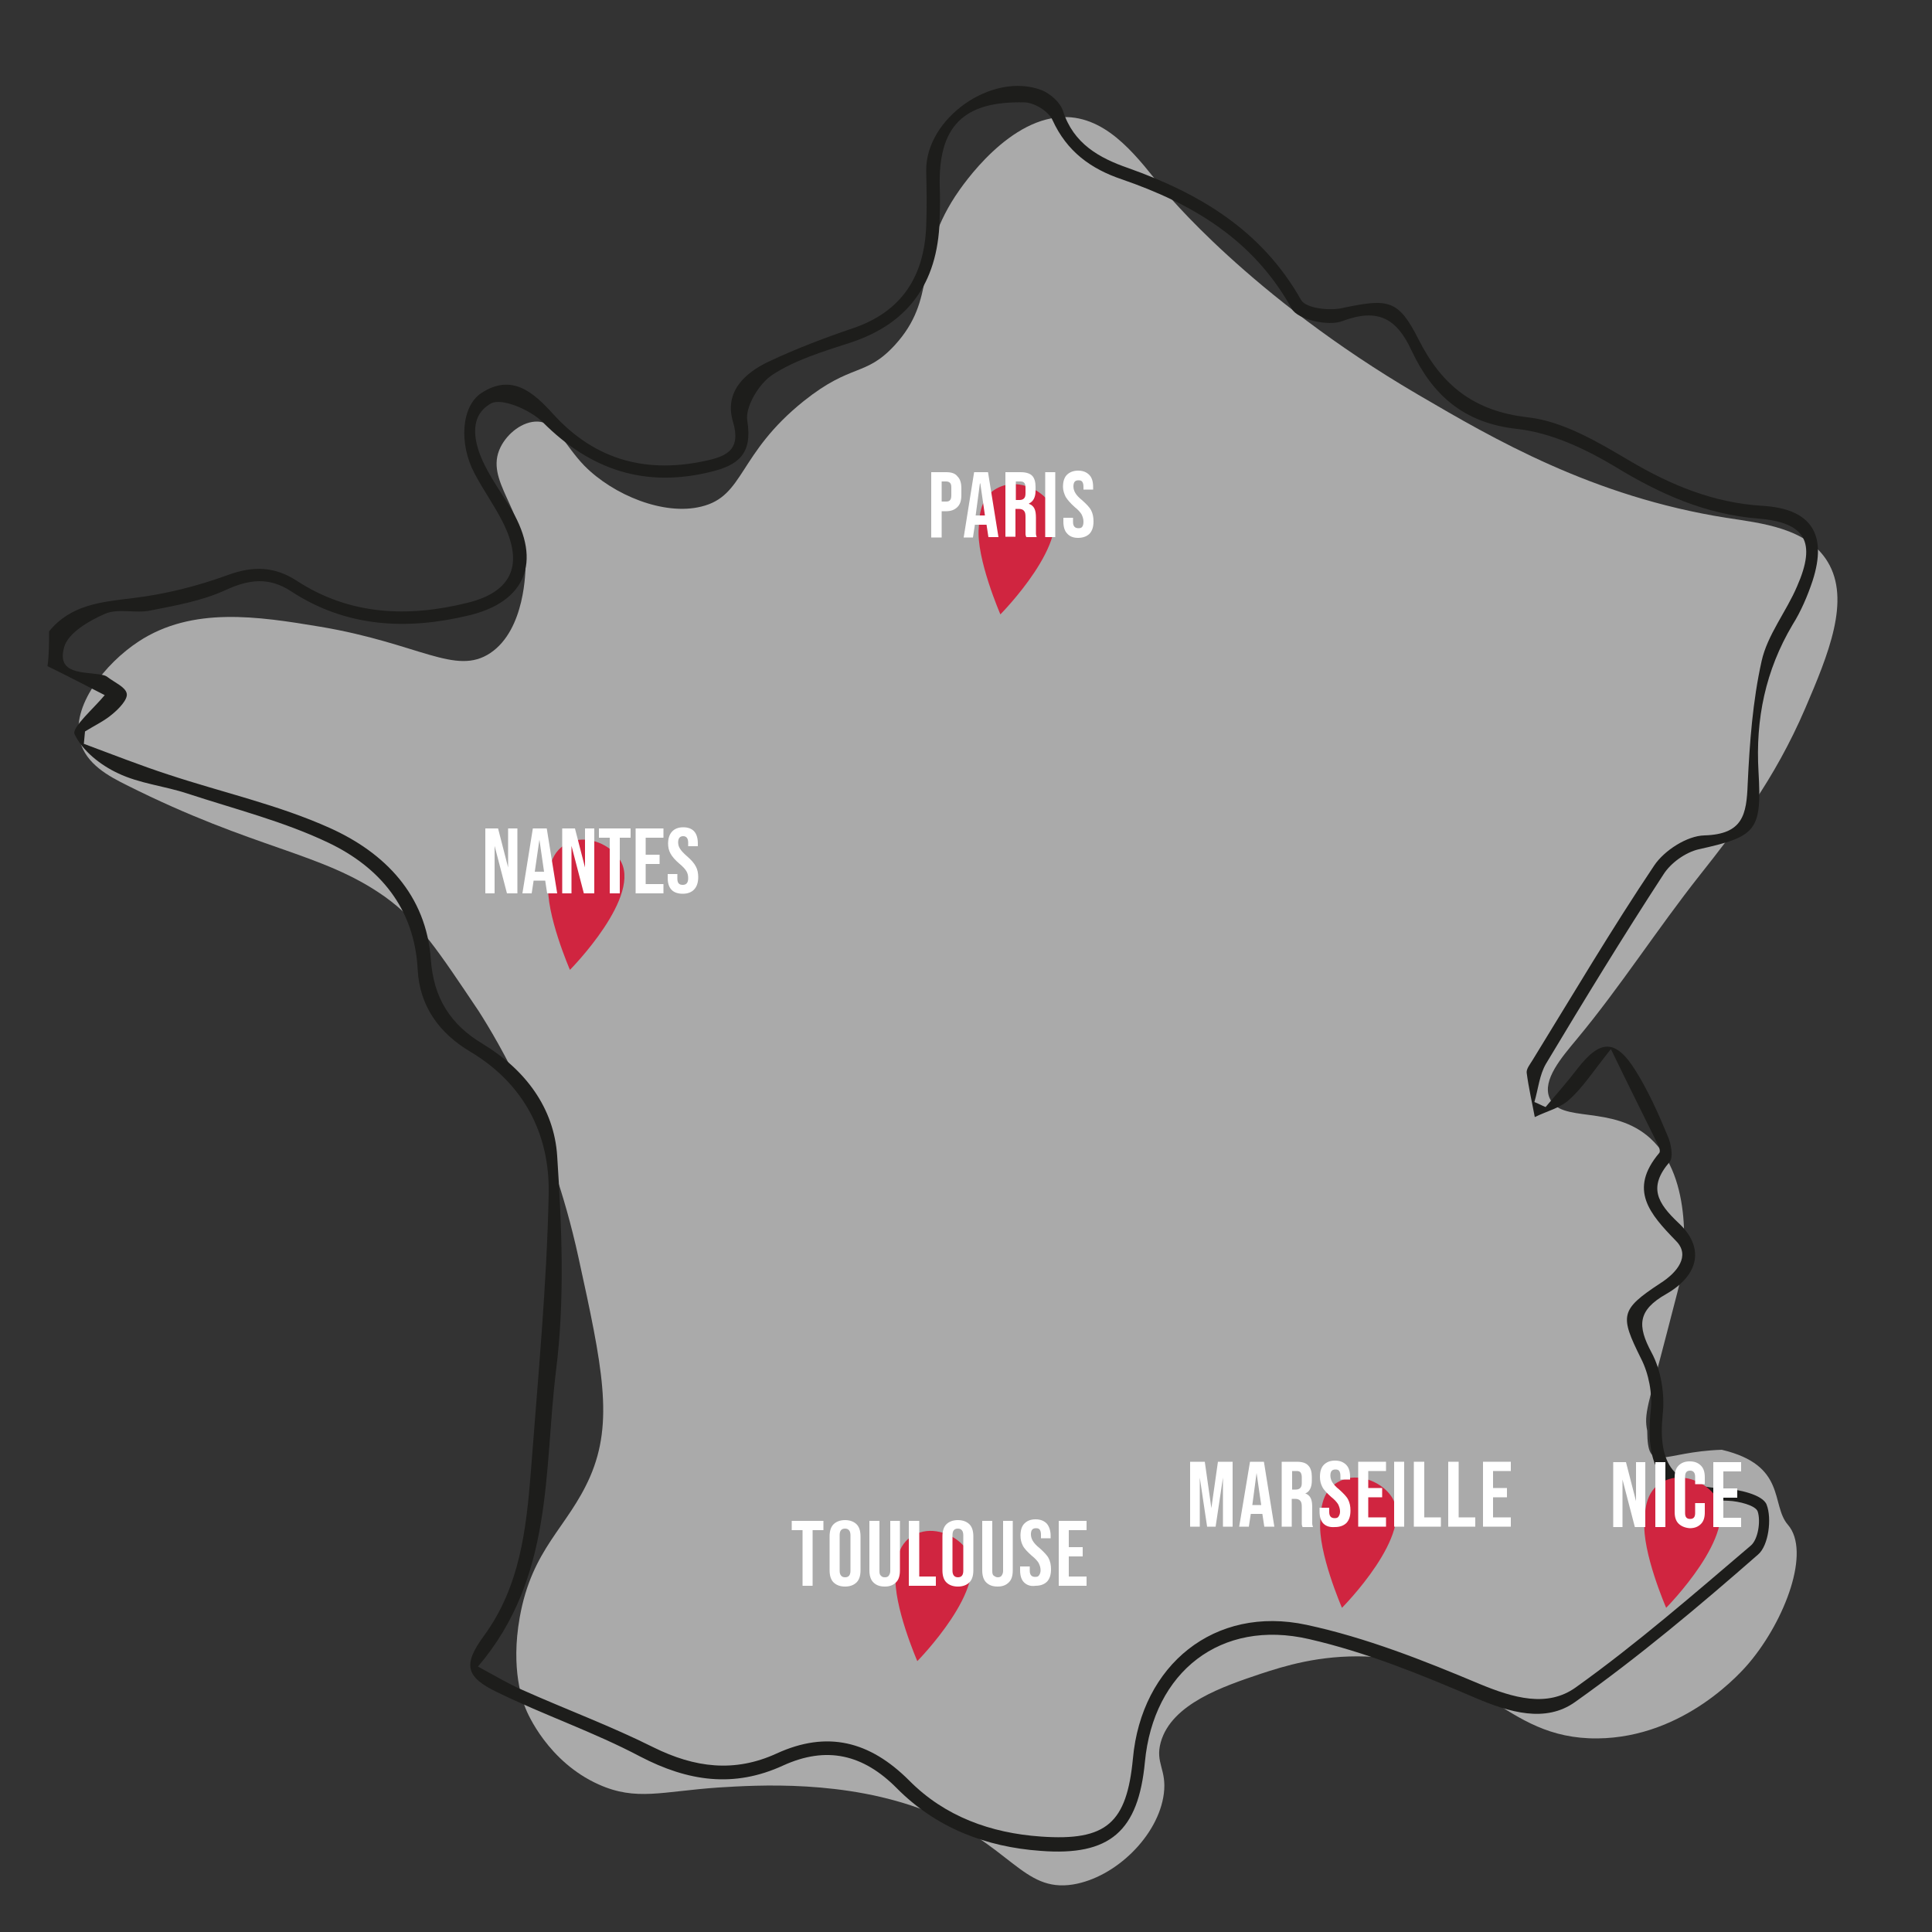 <svg xmlns="http://www.w3.org/2000/svg" xmlns:xlink="http://www.w3.org/1999/xlink" id="Calque_1" x="0px" y="0px" viewBox="0 0 500 500" style="enable-background:new 0 0 500 500;" xml:space="preserve"><rect x="0" y="0" width="500" height="500" fill="#333333" stroke="none"/><style type="text/css">	.st0{display:none;opacity:0.4;fill:#FFFFFF;enable-background:new    ;}	.st1{fill:#AAAAAA;enable-background:new    ;}	.st2{fill:#1D1D1B;}	.st3{fill:#D02540;}	.st4{display:none;fill:#D02540;}	.st5{fill:#FFFFFF;}	.st6{display:none;}	.st7{display:inline;fill:#FFFFFF;}</style><path class="st0" d="M96.1,231.5c-16.3-11.5-33.2-12-66.7-28.8c-4.5-2.3-10.5-5.4-12.1-11.4c-2.4-9,6.5-20.1,15.2-25.8 c13.9-9.1,30.8-6.5,47-3.8c25.6,4.3,35,12.8,44,6.8c9.1-6.1,9.1-21.6,9.1-22.7c-0.1-14.7-10.7-21.8-6.5-30.5 c1.8-3.7,5.8-6.8,9.6-6.7c5,0.2,6.9,6,12.1,11.4c7.6,7.7,20.7,13,30.3,10.6c11.2-2.7,9.4-13.6,26.5-27.3 c12.4-9.9,15.9-6.2,23.5-14.4c11.3-12.3,4.8-21.9,15.7-38.6c1.9-2.9,14.2-21,29-20.5c11.1,0.4,18.6,11,25,19c0,0,22.1,27.4,65.9,53 c19.5,11.4,45,26.3,79.6,31.8c9.1,1.4,21,2.6,26.3,11.4c6,9.9,0.2,23.9-5.8,37.9c-8,18.6-17.9,31.3-27.3,43.2 c-11,13.9-20.5,28.8-31.8,42.4c-4,4.8-9,10.6-7.1,15.2c2.7,6.8,16.3,1.6,26.1,10.5c11.4,10.4,8.6,31.7,8.1,35.2 c-0.2,1.3-1.4,5.9-3.8,15.1c-4.9,19-6,20.9-5.1,25.4c2.2,11.3,12.8,17.7,13.6,18.2c10.7,6.3,18.2,0.9,22.7,6.1 c6,6.9-0.7,24.6-9.9,35.6c-1.9,2.3-16.8,19.5-39.4,19.7c-24.7,0.2-29.8-20.2-59.9-21.2c-12.1-0.4-21.2,2.5-27.3,4.5 c-9.5,3.2-23,7.7-25.8,17.7c-1.5,5.4,1.6,7,0.8,13.3c-1.4,10.9-12.5,21.7-23.5,23.5c-13.1,2.1-16.1-10.4-37.9-19 c-21-8.2-44-6.7-53.8-6.1c-14.7,1-21.3,3.6-31.1-0.8c-13.1-5.9-18.4-18.4-18.9-19.7c-0.7-1.8-3.9-10-1.5-23.5 c3.2-18,12.4-23.2,18.2-36.4c6.2-14.3,3.2-28.5-3-56.8c-7.3-33.5-20.9-56-25.8-63.7C110.2,245.8,105.1,237.8,96.1,231.5z"></path><path class="st1" d="M99.5,232c-16.3-11.5-33.2-12-66.7-28.8c-4.6-2.3-10.5-5.4-12.1-11.4c-2.4-9,6.5-20.1,15.2-25.8 c13.9-9.1,30.8-6.5,47-3.8c25.6,4.3,35,12.8,44,6.8c9.1-6.1,9.1-21.6,9.1-22.7c-0.1-14.7-10.7-21.8-6.5-30.5 c1.8-3.7,5.8-6.8,9.6-6.7c5,0.2,6.9,6,12.1,11.4c7.6,7.7,20.7,13,30.3,10.6c11.2-2.7,9.4-13.6,26.5-27.3 c12.4-9.9,15.9-6.2,23.5-14.4c11.3-12.3,4.8-21.9,15.7-38.6c1.9-2.9,14.2-21,29-20.5c11.1,0.4,18.6,11,25,18.9 c0,0,22.1,27.4,65.9,53c19.5,11.4,45,26.3,79.6,31.8c9.1,1.4,21,2.6,26.3,11.4c6,9.9,0.2,23.9-5.8,37.9c-8,18.6-17.9,31.3-27.3,43.2 c-11,13.9-20.5,28.8-31.8,42.4c-4,4.8-9,10.6-7.1,15.2c2.7,6.8,16.3,1.6,26.1,10.5c11.4,10.4,8.6,31.7,8.1,35.2 c-0.2,1.3-1.4,5.9-3.8,15.1c-4.9,19-6,20.9-5.1,25.4c0.1,11.4,3.6,5.4,19.3,4.9c16.9,4,12.6,14.2,17.1,19.4c6,6.9-0.7,24.6-9.9,35.6 c-1.9,2.3-16.8,19.5-39.4,19.7c-24.7,0.2-29.8-20.2-59.9-21.2c-12.1-0.4-21.2,2.5-27.3,4.5c-9.5,3.2-23,7.7-25.8,17.7 c-1.5,5.4,1.6,7,0.8,13.3c-1.4,10.9-12.5,21.7-23.5,23.5c-13.1,2.1-16.1-10.4-37.9-19c-21-8.2-44-6.7-53.8-6.1 c-14.7,1-21.3,3.6-31.1-0.8c-13.1-5.9-18.4-18.4-18.9-19.7c-0.7-1.8-3.9-10-1.5-23.5c3.2-18,12.4-23.2,18.2-36.4 c6.2-14.3,3.2-28.5-3-56.8c-7.3-33.5-20.9-56-25.8-63.7C113.6,246.4,108.5,238.4,99.5,232z"></path><path class="st2" d="M12.7,163.4c5.6-6.9,13.4-7.6,21.6-8.6c8.4-1,16.8-3.1,24.7-6c6.6-2.4,12.1-2.2,17.8,1.5 c13.8,9,28.9,9.5,44.2,5.7c11.8-2.9,14.6-10.2,9-21.1c-2.2-4.3-5-8.2-7.2-12.4c-4.1-7.7-3.4-17.4,1.8-20.8c8-5.2,13.6,0,18.6,5.5 c11,12.1,24.5,15.5,40.1,11.9c5.3-1.2,8.4-3.2,6.4-9.9c-2.3-7.7,2.9-12.6,9.2-15.6c7-3.3,14.3-6.1,21.7-8.6 c12.8-4.3,18.6-13.5,19.1-26.5c0.2-4.8,0.1-9.6,0-14.4c-0.1-13.5,17-25.6,29.8-20.8c2.3,0.9,4.9,3.2,5.6,5.4 c2.7,8.5,9.4,12.2,16.9,14.8c18.6,6.6,34.6,16.2,44.7,34.1c1.2,2.2,7.4,2.9,10.8,2.1c11.8-2.5,14.4-2.2,19.6,8.1 c6,11.9,14.3,18.6,28.3,20.2c9,1,18,6.3,26.1,11.1c10.8,6.4,21.8,11,34.5,11.8c12.7,0.7,17,7.3,13.1,19.4c-1.3,3.9-3,7.9-5.2,11.4 c-7,11.8-9.6,24.4-8.8,38c0.9,15.4-0.6,16.8-15.5,20.1c-3.4,0.8-7.2,3.5-9.1,6.5c-10.5,16.1-20.5,32.5-30.4,49c-1.7,2.9-2,6.5-3,9.9 c1,0.4,1.9,0.9,2.9,1.3c2.8-3.3,5.7-6.6,8.3-10c5.9-7.6,9.9-7.6,15,0.6c3.3,5.3,5.9,11.1,8.3,16.9c0.9,2,1.5,5.5,0.5,6.7 c-5.6,6.5-3.2,10.6,2.3,15.8c6.7,6.2,5.5,13.4-3.2,18.4c-7.4,4.2-7.5,8.2-3.8,15.1c2.5,4.6,3.5,10.9,2.9,16.1 c-1.3,13.1,3,18.6,15.6,19.1c4,0.2,10.3,1.6,11.3,4.2c1.4,3.6,0.5,10.6-2.2,12.9c-15.3,13.4-30.9,26.5-47.4,38.2 c-7.6,5.4-16.9,2.7-25.8-1.1c-14-6-28.2-11.8-43-15.2c-22.9-5.3-40.3,8.5-42.5,31.8c-1.7,17.9-9,24.4-27,23 c-14.2-1-27.1-6-37.2-16.2c-8.7-8.8-18.2-11-29.4-5.9c-12.8,5.9-24.7,4.1-37-2.3c-11.9-6.3-24.8-10.7-36.9-16.6 c-8.4-4-9-7.2-3.6-14.6c9.4-12.8,11-27.7,12.2-42.7c1.8-23.9,4.1-47.8,4.6-71.7c0.3-15.4-6.3-28.5-20.4-36.9 c-7.9-4.7-13-11.7-13.5-21.1c-0.8-16-9.9-26.6-23.1-32.9c-11.5-5.5-24.2-8.7-36.4-12.7c-6-2-12.5-2.6-18.1-5.3 c-4.5-2.1-9.2-5.8-11.2-10.1c-0.8-1.7,5-6.7,7.8-10.1c-4.3-2.2-9.5-4.9-14.8-7.5C12.7,169.4,12.7,166.4,12.7,163.4z M123.7,431.3 c4.8,2.6,8.1,4.6,11.6,6.1c11.2,5,22.8,9.3,33.8,14.8c10.7,5.3,21,6.6,31.9,1.6c13.1-6,24.1-3.2,34.3,7c9.2,9.3,21.1,13.6,34.1,14.5 c17,1.2,22.2-3.5,23.8-20.2c2.2-24.2,21.1-39.7,44.9-34.6c15.4,3.3,30.3,9.2,44.8,15.3c8.7,3.6,17.5,6.2,24.9,0.9 c15.8-11.3,30.5-24.1,45.3-36.7c1.9-1.6,2.6-6.3,1.8-8.8c-0.5-1.6-4.9-2.7-7.6-2.8c-16.2-0.4-21.8-7.1-20.1-23.3 c0.5-4.4-0.5-9.6-2.5-13.5c-5.5-11.1-5.5-12.6,5-19.5c4.4-2.8,7.8-7.1,4.1-10.9c-6.9-7.1-12.4-13.3-4.4-22.8 c0.3-0.3,0.1-1.2-0.1-1.7c-3.9-7.9-7.8-15.7-12.4-25.2c-4.7,5.9-7.3,10-10.8,13.1c-2.4,2.2-5.9,3-8.9,4.5c-0.7-3.8-1.6-7.6-2.1-11.5 c-0.1-1,0.9-2.2,1.5-3.2c10.4-16.9,20.5-34,31.5-50.4c2.6-3.9,8.5-7.7,13-7.8c10-0.3,10.9-5.4,11.2-13.3c0.5-10.7,1.3-21.5,3.6-31.8 c1.5-6.8,6.4-12.8,9.2-19.4c5-11.4,2.2-16.5-10.1-17.5c-13.6-1.1-25.3-6.3-36.8-13.3c-7.8-4.7-16.7-8.9-25.6-9.9 c-13.8-1.5-21.9-8.8-27.3-20.3c-3.8-8.2-8.6-11.1-17.9-7.6c-3.6,1.4-11.6-0.4-13.1-3.2c-9.9-17.9-25.7-27.2-44-33.5 c-8-2.7-14.2-7.2-17.9-15.3c-1-2.3-4.8-4.6-7.3-4.6c-15.9-0.4-22.3,6.3-21.9,21.9c0.1,2.4,0.1,4.8,0,7.2c-0.1,16.5-7.2,28-23.5,33.2 c-6.8,2.2-14,4.4-19.8,8.2c-3.5,2.3-7.1,8.3-6.5,11.9c1.4,8.6-2.4,11.5-9.4,13.2c-17,4.2-31.1-0.4-43.5-12.8 c-3.2-3.2-10.6-6.4-13.4-4.9c-6,3.3-4.5,10.4-1.6,16.1c2,4,4.7,7.7,7,11.6c7.7,13.3,3.6,23.7-11.3,27.2c-15.9,3.8-31.6,3.1-45.9-6.3 c-5.7-3.7-10.8-3.1-16.9-0.3c-6.1,2.8-12.9,4-19.5,5.3c-3.8,0.8-8.2-0.6-11.6,0.8c-4.2,1.8-9.7,5-10.7,8.7c-2,7.1,5,6.3,9.5,7.1 c0.6,0.1,1.2,0.2,1.7,0.6c1.8,1.4,4.7,2.6,5,4.3c0.3,1.5-2,3.9-3.7,5.3c-2.1,1.8-4.7,3-7.1,4.5c-0.1,1.1-0.2,2.1-0.3,3.2 c7.3,2.7,14.6,5.6,22,8c13.9,4.6,28.4,7.8,41.7,13.8c14.2,6.4,24.9,17.3,26.1,34c0.7,10,5.1,16.9,13.5,21.9 c10.9,6.6,18.4,16.5,19.2,29c1.2,18.4,2,37.2-0.3,55.5C140.7,380.5,143.4,408.2,123.7,431.3z"></path><path class="st3" d="M258.9,159c0,0-6.3-14.5-5.6-22.4c0.2-2.4-0.1-8.8,6.3-10.9c4.3-1.4,9.7,0.9,12.1,4.5 C278.1,139.6,258.9,159,258.9,159z"></path><path class="st3" d="M237.4,429.9c0,0-6.3-14.5-5.6-22.4c0.2-2.4-0.1-8.8,6.3-10.9c4.3-1.4,9.7,0.9,12.1,4.5 C256.5,410.5,237.4,429.9,237.4,429.9z"></path><path class="st3" d="M431.2,416.1c0,0-6.3-14.5-5.6-22.4c0.2-2.4-0.1-8.8,6.3-10.9c4.3-1.4,9.7,0.9,12.1,4.5 C450.4,396.7,431.2,416.1,431.2,416.1z"></path><path class="st4" d="M394.9,438.9c0,0-6.3-14.5-5.6-22.4c0.2-2.4-0.1-8.8,6.3-10.9c4.3-1.4,9.7,0.9,12.1,4.5 C414.1,419.5,394.9,438.9,394.9,438.9z"></path><path class="st3" d="M347.3,416.1c0,0-6.3-14.5-5.6-22.4c0.2-2.4-0.1-8.8,6.3-10.9c4.3-1.4,9.7,0.9,12.1,4.5 C366.5,396.8,347.3,416.1,347.3,416.1z"></path><g>	<path class="st5" d="M241,122.2h3.9c1.3,0,2.3,0.3,2.9,1.1c0.7,0.7,1,1.7,1,3.1v1.7c0,1.4-0.3,2.4-1,3.1c-0.7,0.7-1.6,1.1-2.9,1.1  h-1.2v6.8H241V122.2z M244.9,129.8c0.4,0,0.8-0.1,1-0.4c0.2-0.2,0.3-0.7,0.3-1.2v-2c0-0.6-0.1-1-0.3-1.2c-0.2-0.2-0.5-0.4-1-0.4  h-1.2v5.2L244.9,129.8L244.9,129.8z"></path>	<path class="st5" d="M252.1,122.2h3.6l2.7,16.8h-2.6l-0.5-3.3v0.1h-3l-0.5,3.3h-2.4L252.1,122.2z M254.9,133.4l-1.2-8.3h-0.1  l-1.1,8.3H254.9z"></path>	<path class="st5" d="M260.2,122.2h3.9c1.4,0,2.4,0.3,3,0.9c0.6,0.6,0.9,1.6,0.9,2.9v1c0,1.7-0.6,2.8-1.7,3.3v0.1  c0.6,0.2,1.1,0.6,1.4,1.2c0.3,0.6,0.4,1.4,0.4,2.4v2.9c0,0.5,0,0.9,0,1.2c0,0.3,0.1,0.6,0.2,0.9h-2.7c-0.1-0.3-0.2-0.5-0.2-0.8  c0-0.2,0-0.7,0-1.3v-3.1c0-0.8-0.1-1.3-0.4-1.6c-0.2-0.3-0.7-0.5-1.3-0.5h-0.9v7.2h-2.6L260.2,122.2L260.2,122.2z M263.8,129.4  c0.5,0,0.9-0.1,1.2-0.4c0.3-0.3,0.4-0.7,0.4-1.4v-1.3c0-0.6-0.1-1.1-0.3-1.3c-0.2-0.3-0.6-0.4-1-0.4h-1.2v4.8L263.8,129.4  L263.8,129.4z"></path>	<path class="st5" d="M270.5,122.2h2.6V139h-2.6V122.2z"></path>	<path class="st5" d="M276.2,138.1c-0.7-0.7-1-1.8-1-3.1v-1h2.5v1.1c0,1.1,0.5,1.6,1.4,1.6c0.5,0,0.8-0.1,1-0.4  c0.2-0.3,0.3-0.7,0.3-1.3c0-0.7-0.2-1.3-0.5-1.9c-0.3-0.5-0.9-1.2-1.8-1.9c-1.1-1-1.8-1.8-2.3-2.6c-0.4-0.8-0.7-1.7-0.7-2.6  c0-1.3,0.3-2.4,1-3.1c0.7-0.7,1.7-1.1,2.9-1.1c1.3,0,2.2,0.4,2.9,1.1c0.7,0.7,1,1.8,1,3.1v0.7h-2.5V126c0-0.6-0.1-1-0.3-1.3  c-0.2-0.3-0.5-0.4-1-0.4c-0.9,0-1.3,0.5-1.3,1.6c0,0.6,0.2,1.2,0.5,1.7c0.3,0.5,0.9,1.2,1.8,1.9c1.1,1,1.9,1.8,2.3,2.6  c0.4,0.8,0.6,1.7,0.6,2.8c0,1.4-0.3,2.4-1,3.2c-0.7,0.7-1.7,1.1-3,1.1C277.9,139.2,276.9,138.9,276.2,138.1z"></path></g><g>	<path class="st5" d="M207.7,396h-2.8v-2.4h8.2v2.4h-2.8v14.4h-2.6L207.7,396L207.7,396z"></path>	<path class="st5" d="M215.7,409.5c-0.7-0.7-1-1.8-1-3.1v-8.8c0-1.3,0.3-2.4,1-3.1s1.7-1.1,3-1.1s2.3,0.4,3,1.1c0.7,0.7,1,1.8,1,3.1  v8.8c0,1.3-0.3,2.4-1,3.1s-1.7,1.1-3,1.1S216.4,410.2,215.7,409.5z M220.1,406.5v-9.2c0-1.1-0.5-1.7-1.4-1.7s-1.4,0.5-1.4,1.7v9.2  c0,1.1,0.5,1.7,1.4,1.7S220.1,407.7,220.1,406.5z"></path>	<path class="st5" d="M226,409.5c-0.7-0.7-1-1.8-1-3.1v-12.8h2.6v13c0,0.6,0.1,1,0.4,1.2c0.2,0.3,0.6,0.4,1,0.4s0.8-0.1,1-0.4  c0.2-0.3,0.4-0.7,0.4-1.2v-13h2.5v12.8c0,1.4-0.3,2.4-1,3.1s-1.6,1.1-2.9,1.1C227.6,410.6,226.7,410.2,226,409.5z"></path>	<path class="st5" d="M235.3,393.6h2.6V408h4.3v2.4h-7V393.6z"></path>	<path class="st5" d="M244.9,409.5c-0.7-0.7-1-1.8-1-3.1v-8.8c0-1.3,0.3-2.4,1-3.1s1.7-1.1,3-1.1s2.3,0.4,3,1.1c0.7,0.7,1,1.8,1,3.1  v8.8c0,1.3-0.3,2.4-1,3.1s-1.7,1.1-3,1.1S245.6,410.2,244.9,409.5z M249.3,406.5v-9.2c0-1.1-0.5-1.7-1.4-1.7s-1.4,0.5-1.4,1.7v9.2  c0,1.1,0.5,1.7,1.4,1.7S249.3,407.7,249.3,406.5z"></path>	<path class="st5" d="M255.2,409.5c-0.7-0.7-1-1.8-1-3.1v-12.8h2.6v13c0,0.6,0.1,1,0.4,1.2s0.6,0.4,1,0.4s0.8-0.1,1-0.4  c0.2-0.3,0.4-0.7,0.4-1.2v-13h2.5v12.8c0,1.4-0.3,2.4-1,3.1c-0.7,0.7-1.6,1.1-2.9,1.1C256.8,410.6,255.9,410.2,255.2,409.5z"></path>	<path class="st5" d="M265,409.5c-0.7-0.7-1-1.8-1-3.1v-1h2.5v1.1c0,1.1,0.5,1.6,1.4,1.6c0.5,0,0.8-0.1,1-0.4  c0.2-0.3,0.4-0.7,0.4-1.3c0-0.7-0.2-1.3-0.5-1.9c-0.3-0.5-0.9-1.2-1.8-1.9c-1.1-1-1.9-1.8-2.3-2.6c-0.4-0.8-0.6-1.6-0.6-2.6  c0-1.3,0.3-2.4,1-3.1c0.7-0.7,1.6-1.1,2.9-1.1c1.3,0,2.2,0.4,2.9,1.1c0.6,0.7,1,1.8,1,3.1v0.7h-2.5v-0.9c0-0.6-0.1-1-0.3-1.3  c-0.2-0.3-0.5-0.4-1-0.4c-0.9,0-1.3,0.5-1.3,1.6c0,0.6,0.2,1.2,0.5,1.7c0.3,0.5,0.9,1.2,1.8,1.9c1.1,1,1.9,1.8,2.3,2.6  c0.4,0.8,0.6,1.7,0.6,2.8c0,1.4-0.3,2.4-1,3.2c-0.7,0.7-1.7,1.1-3,1.1C266.7,410.6,265.7,410.2,265,409.5z"></path>	<path class="st5" d="M274,393.6h7.2v2.4h-4.6v4.4h3.6v2.4h-3.6v5.2h4.6v2.4H274V393.6z"></path></g><g>	<path class="st5" d="M308,378.3h3.8l1.7,12h0l1.7-12h3.8v16.8h-2.5v-12.7h0l-1.9,12.7h-2.2l-1.9-12.7h0v12.7H308L308,378.3  L308,378.3z"></path>	<path class="st5" d="M323.5,378.3h3.6l2.7,16.8h-2.6l-0.5-3.3v0h-3l-0.5,3.3h-2.5L323.5,378.3z M326.4,389.5l-1.2-8.3h0l-1.1,8.3  H326.4z"></path>	<path class="st5" d="M331.7,378.3h3.9c1.4,0,2.4,0.3,3,1c0.6,0.6,0.9,1.6,0.9,2.9v1c0,1.7-0.6,2.9-1.7,3.3v0  c0.6,0.2,1.1,0.6,1.4,1.2c0.3,0.6,0.4,1.4,0.4,2.4v3c0,0.5,0,0.9,0,1.2s0.1,0.6,0.2,0.9h-2.7c-0.1-0.3-0.2-0.5-0.2-0.8s0-0.7,0-1.3  V390c0-0.8-0.1-1.3-0.4-1.6c-0.2-0.3-0.7-0.5-1.3-0.5h-0.9v7.2h-2.6L331.7,378.3L331.7,378.3z M335.3,385.5c0.5,0,0.9-0.1,1.2-0.4  c0.3-0.3,0.4-0.7,0.4-1.4v-1.3c0-0.6-0.1-1-0.3-1.3c-0.2-0.3-0.6-0.4-1-0.4h-1.2v4.8L335.3,385.5L335.3,385.5z"></path>	<path class="st5" d="M342.5,394.3c-0.7-0.7-1-1.8-1-3.1v-1h2.5v1.1c0,1.1,0.5,1.6,1.4,1.6c0.5,0,0.8-0.1,1-0.4  c0.2-0.3,0.4-0.7,0.4-1.3c0-0.7-0.2-1.3-0.5-1.9c-0.3-0.5-0.9-1.2-1.8-1.9c-1.1-1-1.9-1.8-2.3-2.6c-0.4-0.8-0.6-1.6-0.6-2.6  c0-1.3,0.3-2.4,1-3.1c0.7-0.7,1.6-1.1,2.9-1.1c1.3,0,2.2,0.4,2.9,1.1s1,1.8,1,3.1v0.7h-2.5v-0.9c0-0.6-0.1-1-0.3-1.3  c-0.2-0.3-0.5-0.4-1-0.4c-0.9,0-1.3,0.5-1.3,1.6c0,0.6,0.2,1.2,0.5,1.7s0.9,1.2,1.8,1.9c1.1,1,1.9,1.8,2.3,2.6  c0.4,0.8,0.6,1.7,0.6,2.8c0,1.4-0.3,2.4-1,3.2c-0.7,0.7-1.7,1.1-3,1.1C344.2,395.3,343.2,395,342.5,394.3z"></path>	<path class="st5" d="M351.5,378.3h7.2v2.4h-4.6v4.4h3.6v2.4h-3.6v5.2h4.6v2.4h-7.2V378.3z"></path>	<path class="st5" d="M360.8,378.3h2.6v16.8h-2.6V378.3z"></path>	<path class="st5" d="M366,378.3h2.6v14.4h4.3v2.4h-7V378.3z"></path>	<path class="st5" d="M374.9,378.3h2.6v14.4h4.3v2.4h-7V378.3z"></path>	<path class="st5" d="M383.8,378.3h7.2v2.4h-4.6v4.4h3.6v2.4h-3.6v5.2h4.6v2.4h-7.2V378.3z"></path></g><g>	<path class="st5" d="M417.5,378.4h3.3l2.6,10.1h0v-10.1h2.4v16.8h-2.7l-3.2-12.3h0v12.3h-2.4V378.4z"></path>	<path class="st5" d="M428.4,378.4h2.6v16.8h-2.6V378.4z"></path>	<path class="st5" d="M434.4,394.3c-0.7-0.7-1-1.7-1-3v-9c0-1.3,0.3-2.3,1-3c0.7-0.7,1.6-1.1,2.9-1.1s2.2,0.4,2.9,1.1s1,1.7,1,3v1.8  h-2.5v-1.9c0-1-0.4-1.6-1.3-1.6s-1.3,0.5-1.3,1.6v9.4c0,1,0.4,1.5,1.3,1.5s1.3-0.5,1.3-1.5v-2.6h2.5v2.4c0,1.3-0.3,2.3-1,3  c-0.7,0.7-1.6,1.1-2.9,1.1C436.1,395.4,435.1,395,434.4,394.3z"></path>	<path class="st5" d="M443.4,378.4h7.2v2.4H446v4.4h3.6v2.4H446v5.2h4.6v2.4h-7.2V378.4z"></path></g><g class="st6">	<path class="st7" d="M370.9,415.8c-0.7-0.7-1-1.7-1-3v-9c0-1.3,0.3-2.3,1-3s1.6-1.1,2.9-1.1s2.2,0.4,2.9,1.1s1,1.7,1,3v1.8h-2.5  v-1.9c0-1-0.4-1.6-1.3-1.6s-1.3,0.5-1.3,1.6v9.4c0,1,0.4,1.5,1.3,1.5s1.3-0.5,1.3-1.5v-2.6h2.5v2.4c0,1.3-0.3,2.3-1,3  s-1.6,1.1-2.9,1.1C372.5,416.8,371.5,416.5,370.9,415.8z"></path>	<path class="st7" d="M381.9,399.8h3.6l2.7,16.8h-2.6l-0.5-3.3v0h-3l-0.5,3.3h-2.5L381.9,399.8z M384.8,411l-1.2-8.3h-0.1l-1.1,8.3  H384.8z"></path>	<path class="st7" d="M390.1,399.8h3.3l2.6,10.1h0v-10.1h2.4v16.8h-2.7l-3.2-12.3h0v12.3h-2.4V399.8z"></path>	<path class="st7" d="M400.9,399.8h3.3l2.6,10.1h0v-10.1h2.4v16.8h-2.7l-3.2-12.3h0v12.3h-2.4V399.8z"></path>	<path class="st7" d="M411.8,399.8h7.2v2.4h-4.6v4.4h3.6v2.4h-3.6v5.2h4.6v2.4h-7.2V399.8z"></path>	<path class="st7" d="M421.6,415.7c-0.7-0.7-1-1.8-1-3.1v-1h2.5v1.1c0,1.1,0.5,1.6,1.4,1.6c0.5,0,0.8-0.1,1-0.4  c0.2-0.3,0.4-0.7,0.4-1.3c0-0.7-0.2-1.3-0.5-1.9c-0.3-0.5-0.9-1.2-1.8-1.9c-1.1-1-1.9-1.8-2.3-2.6c-0.4-0.8-0.6-1.6-0.6-2.6  c0-1.3,0.3-2.4,1-3.1c0.7-0.7,1.6-1.1,2.9-1.1c1.3,0,2.2,0.4,2.9,1.1s1,1.8,1,3.1v0.7H426v-0.9c0-0.6-0.1-1-0.3-1.3  c-0.2-0.3-0.5-0.4-1-0.4c-0.9,0-1.3,0.5-1.3,1.6c0,0.6,0.2,1.2,0.5,1.7c0.3,0.5,0.9,1.2,1.8,1.9c1.1,1,1.9,1.8,2.3,2.6  c0.4,0.8,0.6,1.7,0.6,2.8c0,1.4-0.3,2.4-1,3.2c-0.7,0.7-1.7,1.1-3,1.1C423.3,416.8,422.3,416.5,421.6,415.7z"></path></g><path class="st3" d="M147.5,251c0,0-6.3-14.5-5.6-22.4c0.2-2.4-0.1-8.8,6.3-10.9c4.3-1.4,9.7,0.9,12.1,4.6 C166.7,231.6,147.5,251,147.5,251z"></path><g>	<path class="st5" d="M125.6,214.4h3.3l2.6,10.1h0v-10.1h2.4v16.8h-2.7l-3.2-12.3h0v12.3h-2.4V214.4z"></path>	<path class="st5" d="M137.9,214.4h3.6l2.7,16.8h-2.6l-0.5-3.3v0h-3l-0.5,3.3h-2.4L137.9,214.4z M140.8,225.6l-1.2-8.3h0l-1.2,8.3  H140.8z"></path>	<path class="st5" d="M145.5,214.4h3.3l2.6,10.1h0v-10.1h2.4v16.8h-2.7l-3.2-12.3h0v12.3h-2.4V214.4z"></path>	<path class="st5" d="M157.8,216.8h-2.8v-2.4h8.2v2.4h-2.8v14.4h-2.6V216.8z"></path>	<path class="st5" d="M164.5,214.4h7.2v2.4h-4.6v4.4h3.6v2.4h-3.6v5.2h4.6v2.4h-7.2V214.4z"></path>	<path class="st5" d="M172.8,227.2v-1h2.5v1.2c0,1.2,0.5,1.6,1.4,1.6c0.8,0,1.4-0.4,1.4-1.7c0-1.4-0.5-2.3-2.3-3.8  c-2.2-1.9-2.9-3.3-2.9-5.2c0-2.6,1.4-4.2,3.9-4.2c2.6,0,3.8,1.5,3.8,4.2v0.7h-2.5v-0.9c0-1.2-0.5-1.7-1.3-1.7  c-0.8,0-1.3,0.5-1.3,1.6c0,1.2,0.6,2.1,2.3,3.6c2.2,1.9,2.9,3.3,2.9,5.4c0,2.7-1.4,4.3-4,4.3S172.8,229.9,172.8,227.2z"></path></g></svg>